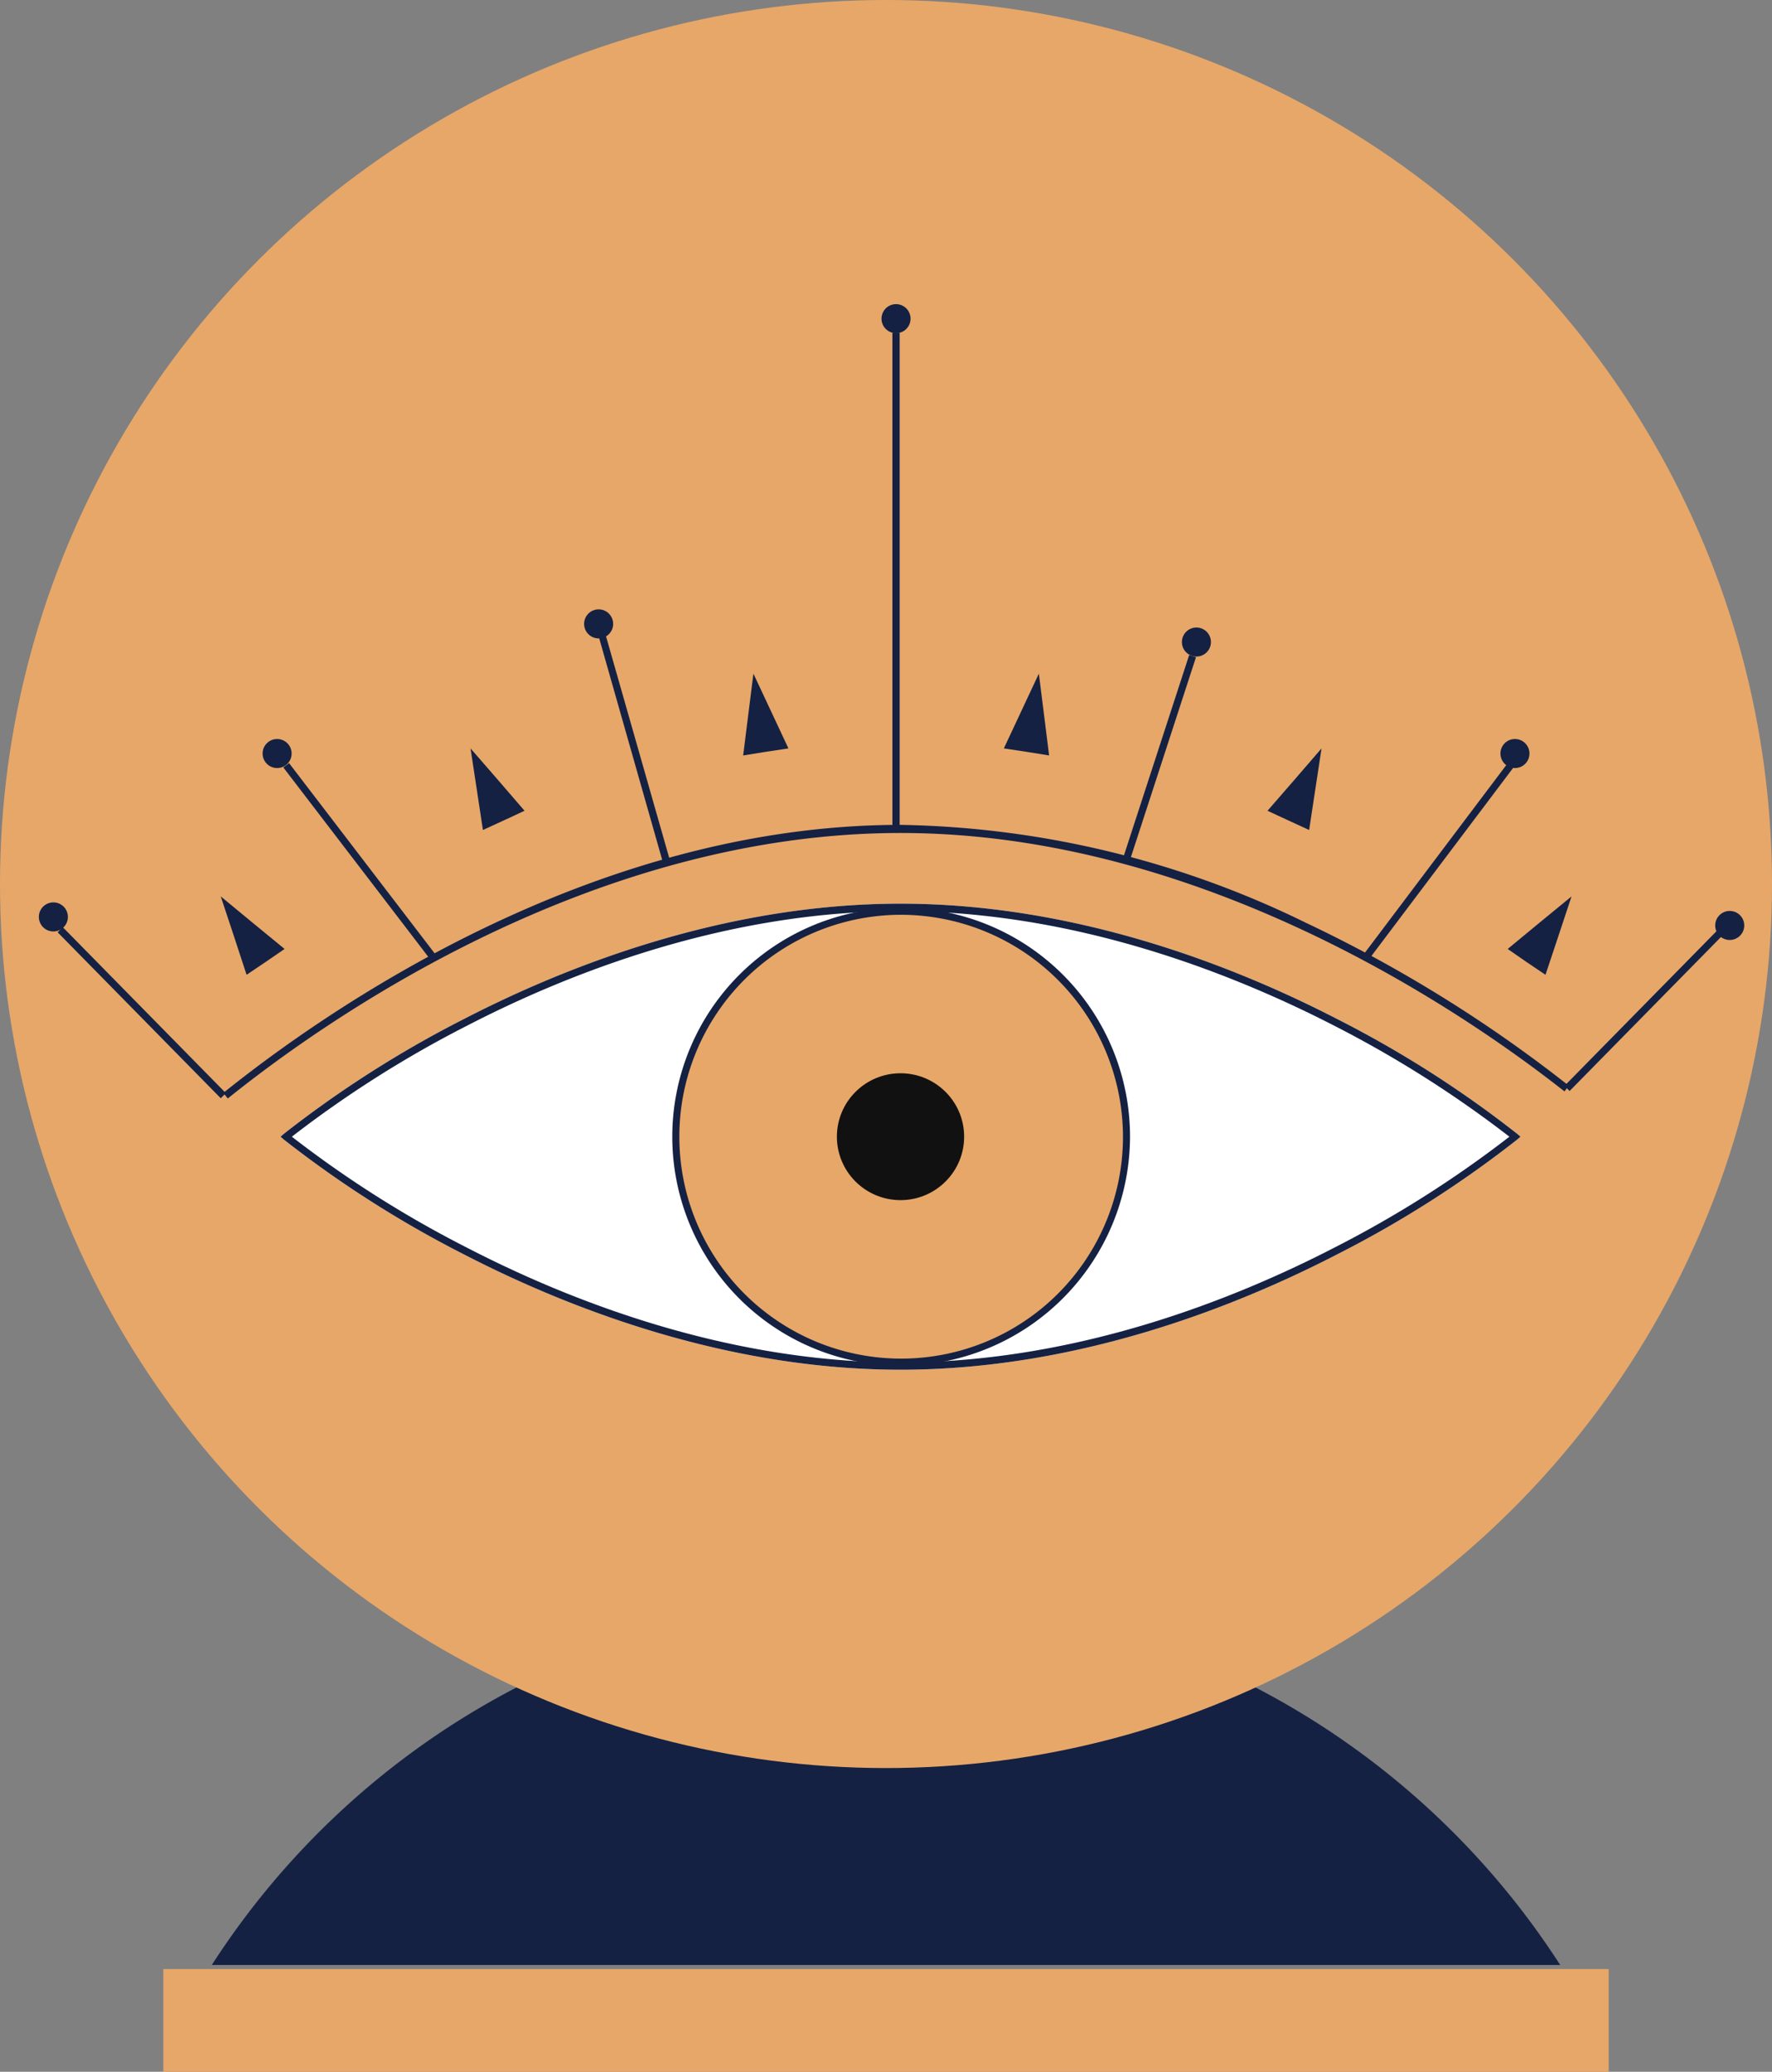 <svg xmlns="http://www.w3.org/2000/svg" viewBox="0 0 83 97"><rect x="0" y="0" width="83" height="97" fill="#808080" stroke="none"/><defs><style>.cls-1{fill:#e7a769;}.cls-2{fill:#142142;}.cls-3{fill:#fff;}.cls-4{fill:#111;}</style></defs><title>4</title><g id="Layer_1" data-name="Layer 1"><path class="cls-1" d="M7.65,97h67.7V92.19H7.65Z"/><path class="cls-2" d="M9.92,92a37.57,37.57,0,0,1,63.16,0"/><ellipse class="cls-1" cx="41.5" cy="41.39" rx="41.5" ry="41.39"/><path class="cls-3" d="M42.18,64.13c-8.24,0-15.66-2.93-20.43-5.39a51.52,51.52,0,0,1-8.46-5.39l-.15-.13.15-.13a51.52,51.52,0,0,1,8.46-5.39c4.77-2.46,12.19-5.39,20.43-5.39s15.66,2.93,20.43,5.39a51,51,0,0,1,8.46,5.39l.15.13-.15.13a51,51,0,0,1-8.46,5.39C57.84,61.2,50.43,64.13,42.18,64.13Z"/><path class="cls-2" d="M42.18,64.13c-8.24,0-15.66-2.93-20.43-5.39a51.52,51.52,0,0,1-8.46-5.39l-.15-.13.15-.13a51.52,51.52,0,0,1,8.46-5.39c4.77-2.46,12.19-5.39,20.43-5.39s15.66,2.93,20.43,5.39a51,51,0,0,1,8.46,5.39l.15.13-.15.13a51,51,0,0,1-8.46,5.39C57.84,61.2,50.43,64.13,42.18,64.13ZM13.67,53.22a51.5,51.5,0,0,0,8.25,5.22c4.73,2.44,12.09,5.35,20.26,5.35s15.53-2.91,20.27-5.35a52,52,0,0,0,8.25-5.22A52.53,52.53,0,0,0,62.45,48c-4.74-2.43-12.09-5.34-20.27-5.34S26.65,45.56,21.92,48A52,52,0,0,0,13.67,53.22Z"/><ellipse class="cls-1" cx="42.14" cy="53.22" rx="10.48" ry="10.46"/><path class="cls-2" d="M10.67,51.43l-.21-.26c4.69-3.77,17.16-12.55,31.72-12.55a44.77,44.77,0,0,1,19,4.59,64.34,64.34,0,0,1,12.3,7.62l-.2.27C68.65,47.45,56.37,39,42.18,39,27.73,39,15.33,47.68,10.67,51.43Z"/><path class="cls-2" d="M42.18,63.94A10.72,10.72,0,1,1,52.93,53.22,10.75,10.75,0,0,1,42.18,63.94Zm0-21.11A10.39,10.39,0,1,0,52.6,53.22,10.41,10.41,0,0,0,42.18,42.83Z"/><ellipse class="cls-4" cx="42.18" cy="53.22" rx="2.98" ry="2.97"/><polygon class="cls-2" points="10.34 51.42 2.7 43.65 2.94 43.41 10.58 51.18 10.34 51.42"/><rect class="cls-2" x="41.8" y="15.58" width="0.34" height="23.22"/><polygon class="cls-2" points="31.06 40.41 27.98 29.58 28.3 29.49 31.39 40.32 31.06 40.41"/><polygon class="cls-2" points="20.13 44.89 13.27 35.93 13.54 35.73 20.4 44.69 20.13 44.89"/><polygon class="cls-2" points="73.52 51.08 73.28 50.84 80.92 43.07 81.16 43.31 73.52 51.08"/><polygon class="cls-2" points="52.88 40.41 52.56 40.31 55.7 30.67 56.02 30.77 52.88 40.41"/><polygon class="cls-2" points="64.07 44.98 63.8 44.78 70.75 35.56 71.02 35.76 64.07 44.98"/><path class="cls-2" d="M1.82,42.93a.68.68,0,0,1,1.36,0,.68.68,0,0,1-1.36,0Z"/><circle class="cls-2" cx="12.98" cy="35.28" r="0.68"/><circle class="cls-2" cx="70.96" cy="35.28" r="0.68"/><circle class="cls-2" cx="81.02" cy="43.33" r="0.68"/><circle class="cls-2" cx="56.04" cy="30.06" r="0.68"/><circle class="cls-2" cx="28.04" cy="29.21" r="0.68"/><path class="cls-2" d="M41.29,14.92a.68.68,0,1,1,.68.68A.68.68,0,0,1,41.29,14.92Z"/><polygon class="cls-2" points="35.29 31.54 36.11 33.29 36.93 35.04 35.87 35.2 34.81 35.37 35.05 33.45 35.29 31.54"/><polygon class="cls-2" points="22.04 35.04 23.31 36.5 24.57 37.96 23.6 38.41 22.62 38.86 22.33 36.95 22.04 35.04"/><polygon class="cls-2" points="10.34 41.97 11.83 43.2 13.33 44.43 12.44 45.04 11.55 45.64 10.95 43.81 10.34 41.97"/><polygon class="cls-2" points="48.66 31.54 47.84 33.29 47.02 35.04 48.08 35.2 49.14 35.37 48.9 33.45 48.66 31.54"/><polygon class="cls-2" points="61.9 35.04 60.64 36.5 59.37 37.96 60.34 38.41 61.32 38.86 61.61 36.95 61.9 35.04"/><polygon class="cls-2" points="73.61 41.97 72.11 43.2 70.62 44.43 71.5 45.04 72.39 45.64 73 43.81 73.61 41.97"/></g></svg>